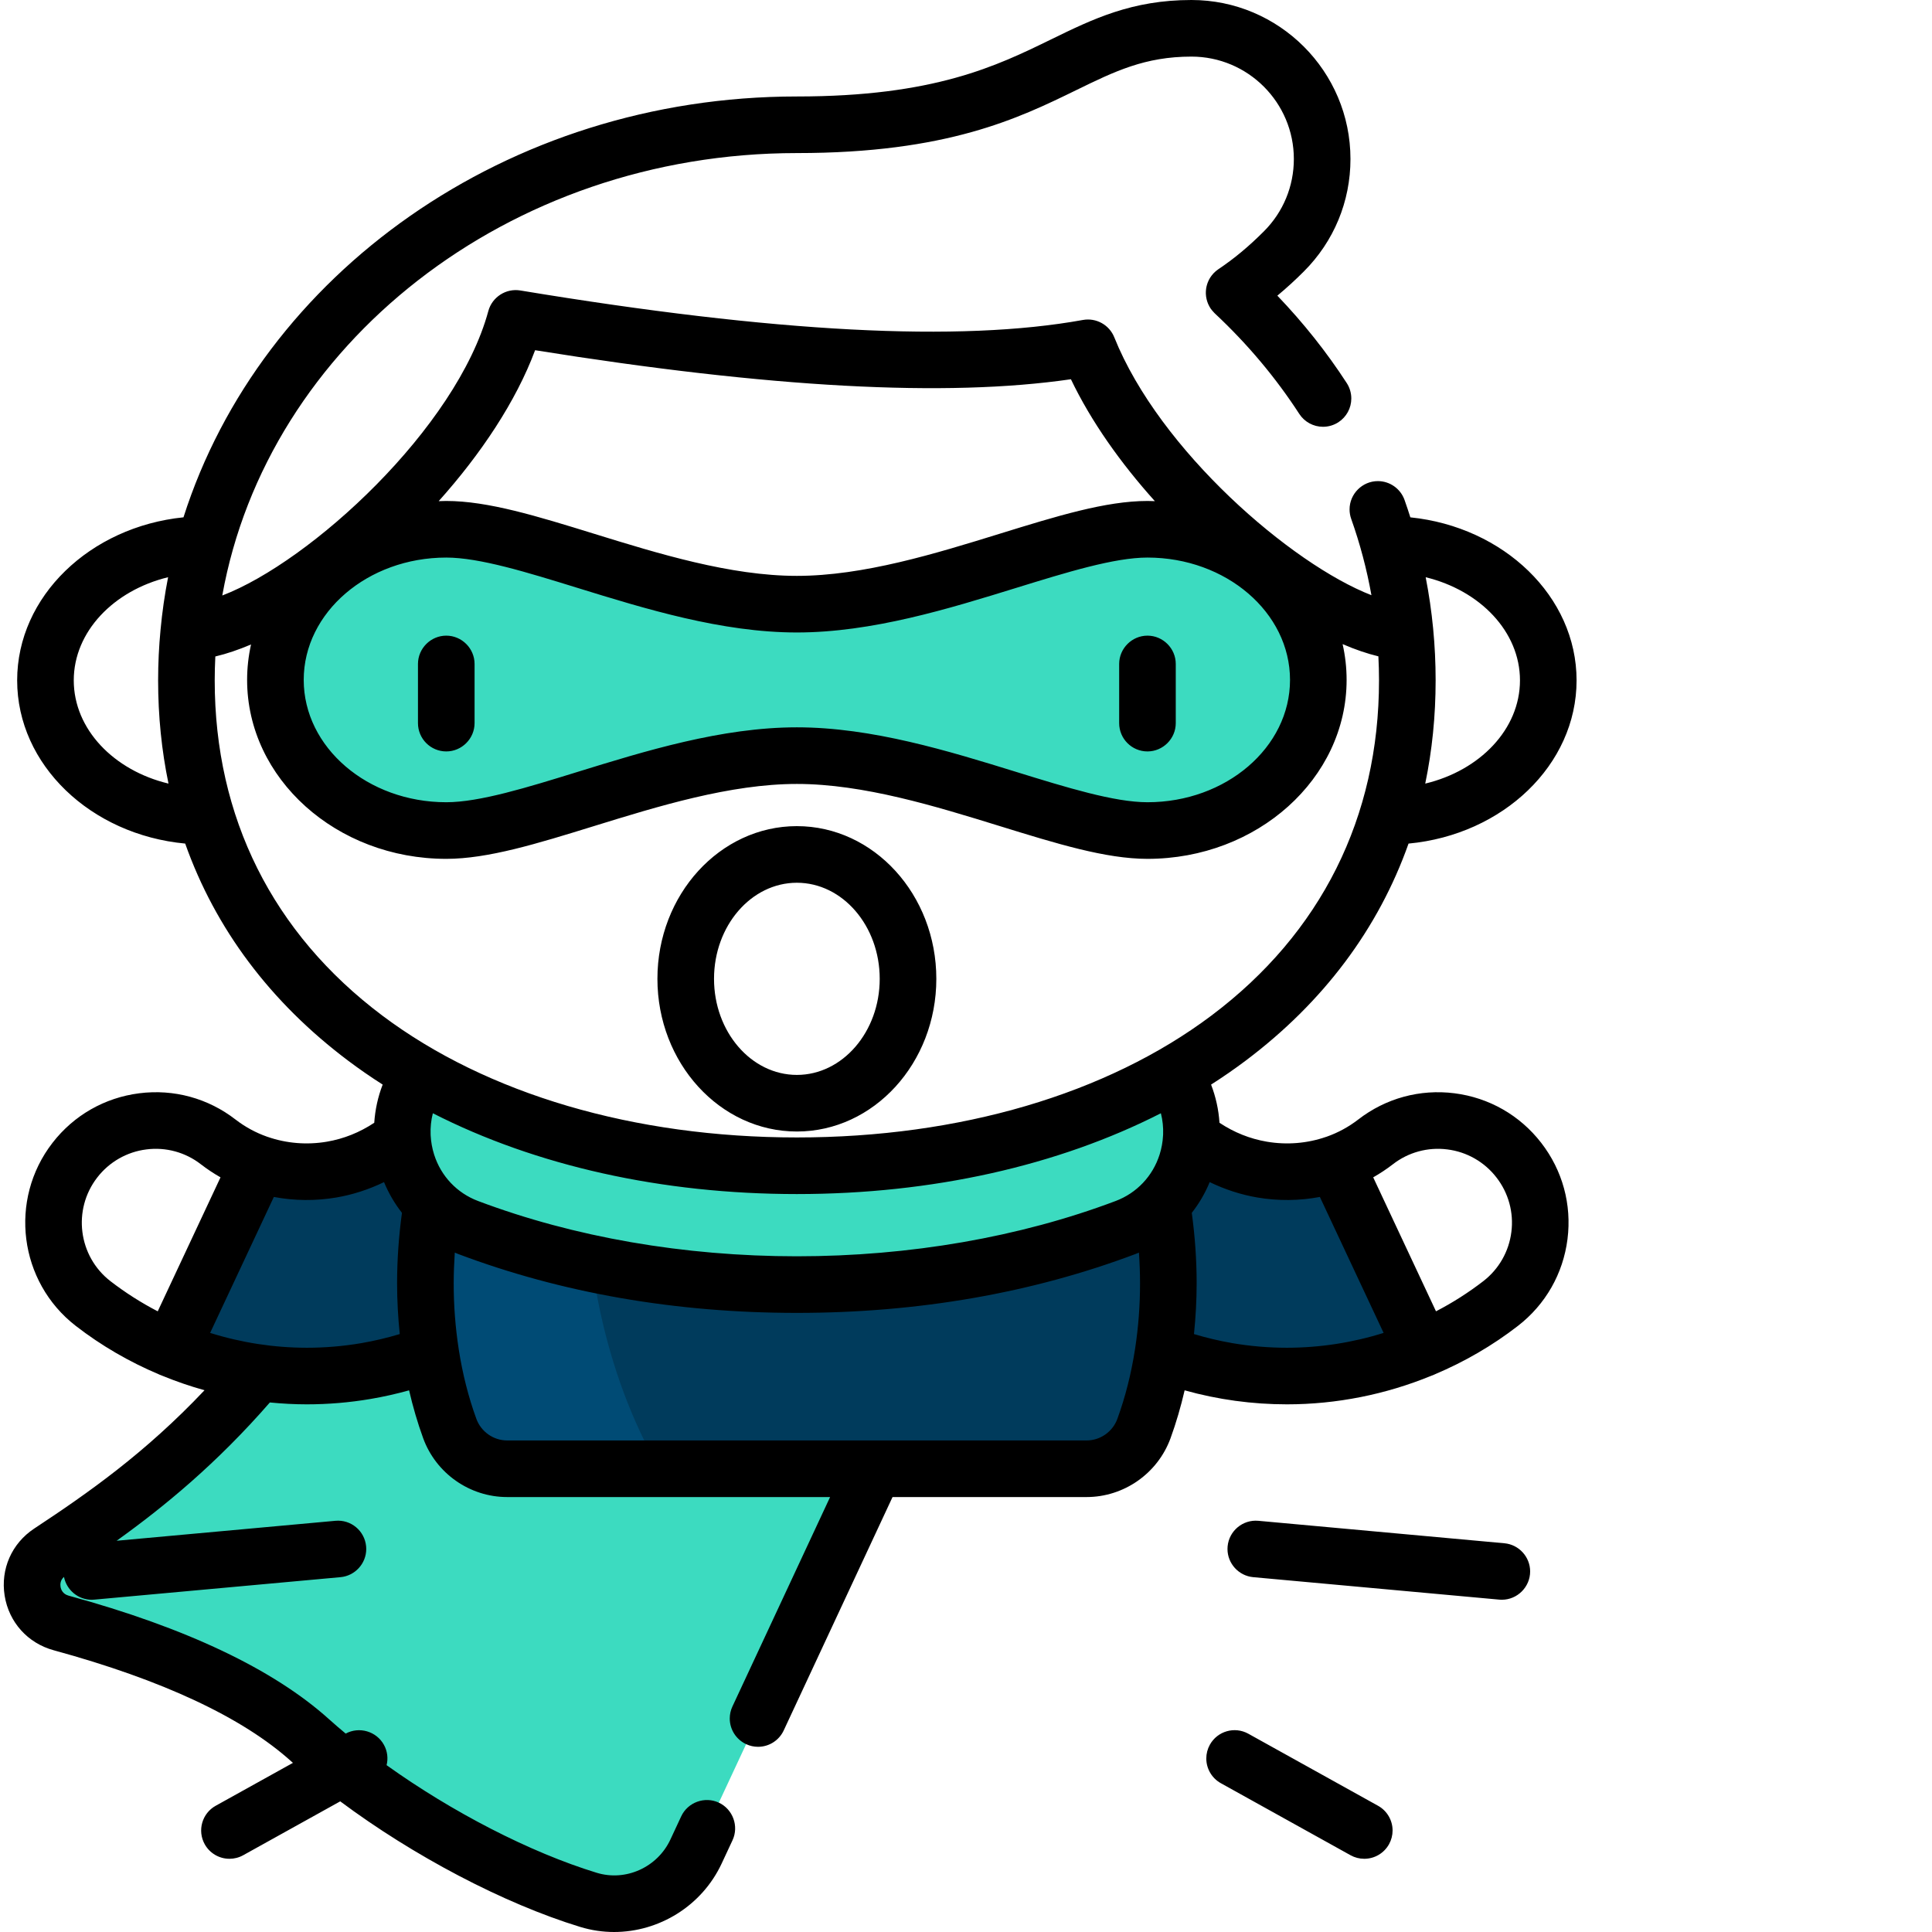 <?xml version="1.0" encoding="UTF-8" standalone="no"?>
<svg xmlns="http://www.w3.org/2000/svg" xmlns:xlink="http://www.w3.org/1999/xlink" xmlns:serif="http://www.serif.com/" width="100%" height="100%" viewBox="0 0 512 512" version="1.1" xml:space="preserve" style="fill-rule:evenodd;clip-rule:evenodd;stroke-linejoin:round;stroke-miterlimit:2;">
    <g transform="matrix(1,0,0,1,0.5,0)">
        <path d="M113.313,289.844C78.457,364.59 44.043,390.672 12.695,411.348C5.199,416.293 7.043,427.734 15.703,430.102C38.137,436.23 64.723,445.902 81.715,461.215C100.332,477.996 129.773,495.629 155.445,503.485C166.789,506.953 178.949,501.418 183.965,490.665L249.235,350.688L113.313,289.844Z" style="fill:rgb(60,219,192);fill-rule:nonzero;"></path>
        <path d="M166.553,304.843C166.431,309.667 165.019,314.518 162.203,318.863C146.551,343.008 123.203,358.805 96.457,363.348C91.283,364.227 86.045,364.669 80.797,364.668C60.359,364.668 40.347,357.98 24.168,345.441C30.555,350.391 37.539,354.411 44.91,357.488L67.936,308.359C74.063,310.493 80.765,311.078 87.387,309.953C95.613,308.555 107.387,303.855 116.754,289.403C116.995,289.032 117.243,288.668 117.499,288.312C132.226,295.854 148.767,301.41 166.553,304.843Z" style="fill:rgb(0,59,92);"></path>
        <path d="M303.86,288.312C304.116,288.668 304.364,289.032 304.605,289.403C313.973,303.855 325.746,308.555 333.969,309.953C340.591,311.078 347.295,310.492 353.424,308.358L376.445,357.488C383.709,354.456 390.597,350.508 396.908,345.657C380.778,358.057 360.878,364.668 340.563,364.668C335.315,364.669 330.076,364.228 324.902,363.348C298.156,358.805 274.809,343.008 259.156,318.863C256.339,314.518 254.926,309.667 254.804,304.844C272.591,301.411 289.132,295.855 303.86,288.312Z" style="fill:rgb(0,59,92);"></path>
        <path d="M299.24,290.585C305.572,305.529 309.125,322.315 309.125,340.054C309.125,354.262 306.832,367.144 302.664,378.574C300.344,384.957 294.245,389.234 287.453,389.238L133.906,389.238C127.114,389.234 121.015,384.958 118.695,378.575C114.527,367.145 112.234,354.262 112.234,340.055C112.234,322.315 115.787,305.529 122.119,290.585C147.561,302.603 177.988,308.938 210.68,308.938C243.371,308.938 273.798,302.603 299.24,290.585Z" style="fill:rgb(0,59,92);"></path>
        <path d="M154.986,302.267C153.43,332.18 159.584,363.85 174.23,389.238L133.906,389.238C127.114,389.234 121.015,384.958 118.695,378.575C114.527,367.145 112.234,354.262 112.234,340.055C112.234,322.314 115.787,305.529 122.12,290.586C132.331,295.409 143.345,299.316 154.986,302.267Z" style="fill:rgb(0,75,117);"></path>
        <path d="M310.581,284.66C320.225,298.875 314.43,319.025 297.812,325.297C271.594,335.187 241.902,340.43 210.68,340.43C179.453,340.43 149.762,335.186 123.547,325.296C106.929,319.023 101.131,298.87 110.774,284.657C138.282,300.511 172.975,308.938 210.68,308.938C248.383,308.938 283.074,300.511 310.581,284.66Z" style="fill:rgb(60,219,192);"></path>
        <path d="M303.59,140.262C328.598,140.262 348.867,158.137 348.867,180.184C348.867,202.231 328.597,220.102 303.59,220.102C281.39,220.102 244.64,200.254 210.68,200.254C176.719,200.254 139.965,220.102 117.766,220.102C92.762,220.102 72.488,202.23 72.488,180.184C72.488,158.138 92.762,140.262 117.766,140.262C139.965,140.262 176.719,160.113 210.68,160.113C244.64,160.113 281.39,140.262 303.59,140.262Z" style="fill:rgb(60,219,192);fill-rule:nonzero;"></path>
        <path d="M398.223,408.984L332.977,403.027C328.867,402.652 325.203,405.691 324.828,409.817C324.807,410.045 324.797,410.273 324.797,410.502C324.797,414.358 327.773,417.616 331.613,417.965L396.863,423.922C397.076,423.94 397.289,423.949 397.503,423.949C401.617,423.949 405.003,420.564 405.003,416.449C405.003,412.606 402.049,409.353 398.223,408.984ZM364.687,478.543L330.324,459.457C326.699,457.445 322.133,458.75 320.125,462.371C319.506,463.485 319.181,464.739 319.181,466.013C319.181,468.735 320.663,471.251 323.043,472.571L357.406,491.656C358.518,492.275 359.77,492.599 361.043,492.598C363.766,492.6 366.284,491.119 367.605,488.738C368.224,487.624 368.549,486.371 368.549,485.097C368.549,482.376 367.068,479.862 364.688,478.543L364.687,478.543ZM210.68,218.933C190.3,218.933 173.723,237.086 173.723,259.398C173.723,281.71 190.301,299.863 210.68,299.863C231.055,299.863 247.637,281.711 247.637,259.398C247.637,237.085 231.055,218.934 210.68,218.934L210.68,218.933ZM210.68,284.863C198.57,284.863 188.723,273.437 188.723,259.398C188.723,245.359 198.57,233.938 210.68,233.938C222.785,233.938 232.633,245.359 232.633,259.398C232.637,273.438 222.785,284.863 210.68,284.863ZM303.59,199.137C307.704,199.137 311.09,195.751 311.09,191.637L311.09,175.953C311.09,171.839 307.704,168.453 303.59,168.453C299.476,168.453 296.09,171.839 296.09,175.953L296.09,191.637C296.09,195.777 299.45,199.137 303.59,199.137ZM117.766,199.137C121.88,199.137 125.266,195.751 125.266,191.637L125.266,175.953C125.266,171.839 121.88,168.453 117.766,168.453C113.652,168.453 110.266,171.839 110.266,175.953L110.266,191.637C110.266,195.777 113.625,199.137 117.766,199.137ZM384.953,289.73C375.789,288.57 366.723,291.043 359.422,296.703C356.909,298.643 354.103,300.17 351.109,301.227L350.887,301.297C345.961,303 340.567,303.469 335.223,302.559C330.743,301.797 326.539,300.105 322.676,297.547C322.45,294.081 321.699,290.67 320.449,287.43C323.571,285.439 326.616,283.331 329.579,281.11C350.239,265.586 364.793,246.094 372.777,223.559C397.777,221.219 417.309,202.715 417.309,180.301C417.309,158.066 398.012,139.637 373.258,137.101C372.77,135.555 372.258,134.02 371.715,132.488C370.655,129.504 367.815,127.499 364.648,127.499C360.535,127.499 357.149,130.884 357.149,134.998C357.149,135.853 357.296,136.702 357.582,137.508C359.919,144.092 361.712,150.857 362.945,157.734C341.781,149.512 306.812,119.402 294.793,89.383C293.473,86.088 289.986,84.159 286.493,84.793C253.753,90.727 204.984,88.168 137.383,76.977C133.604,76.354 129.924,78.718 128.918,82.414C120.496,113.484 81.785,148.883 58.406,157.812C70.32,91.418 134.062,40.566 210.676,40.566C250.543,40.566 269.476,31.324 284.691,23.898C294.871,18.926 302.911,15 315.25,15C330.21,15 342.383,27.172 342.383,42.133C342.383,49.379 339.563,56.191 334.437,61.316C330.41,65.344 326.578,68.531 322.379,71.344L322.324,71.387C322.2,71.473 322.079,71.563 321.961,71.657C321.871,71.727 321.781,71.793 321.695,71.867C321.615,71.937 321.537,72.008 321.461,72.082C321.344,72.187 321.231,72.297 321.121,72.41C321.105,72.426 321.09,72.437 321.078,72.453C321.039,72.493 321.008,72.539 320.973,72.578C320.852,72.711 320.734,72.848 320.625,72.992C320.578,73.051 320.535,73.113 320.492,73.172C320.391,73.312 320.293,73.449 320.203,73.594C320.156,73.668 320.113,73.746 320.07,73.82C319.992,73.954 319.918,74.089 319.848,74.227C319.805,74.312 319.766,74.402 319.727,74.492C319.668,74.625 319.609,74.754 319.559,74.887C319.519,74.98 319.489,75.078 319.457,75.172C319.41,75.307 319.368,75.444 319.332,75.582C319.305,75.672 319.285,75.766 319.262,75.855C319.227,76.003 319.195,76.151 319.168,76.301L319.133,76.539C319.109,76.703 319.093,76.867 319.082,77.035C319.074,77.098 319.074,77.16 319.07,77.223C319.062,77.405 319.059,77.588 319.062,77.77C319.062,77.82 319.066,77.867 319.07,77.918C319.078,78.113 319.094,78.308 319.117,78.5C319.121,78.54 319.129,78.578 319.133,78.617C319.164,78.817 319.195,79.016 319.243,79.215C319.25,79.254 319.262,79.289 319.27,79.328C319.316,79.52 319.367,79.715 319.43,79.902C319.445,79.953 319.465,80 319.48,80.047C319.543,80.223 319.61,80.398 319.684,80.574C319.711,80.637 319.742,80.695 319.77,80.754C319.844,80.914 319.922,81.07 320.008,81.227C320.047,81.293 320.09,81.359 320.128,81.426C320.195,81.536 320.254,81.645 320.324,81.75C320.348,81.785 320.375,81.812 320.398,81.848C320.496,81.988 320.605,82.125 320.715,82.262C320.887,82.477 321.075,82.684 321.265,82.875C321.325,82.934 321.379,82.996 321.437,83.055C321.465,83.078 321.492,83.105 321.52,83.133C321.543,83.153 321.559,83.172 321.582,83.191C330.125,91.195 337.609,100.105 343.816,109.68C345.197,111.812 347.57,113.103 350.11,113.103C351.558,113.103 352.976,112.683 354.191,111.895C356.322,110.514 357.611,108.142 357.611,105.603C357.611,104.154 357.191,102.735 356.402,101.52C351.078,93.309 344.906,85.55 338.012,78.355C340.455,76.322 342.803,74.176 345.047,71.925C353.004,63.969 357.387,53.387 357.387,42.133C357.383,18.903 338.484,0 315.25,0C299.445,0 289.082,5.059 278.11,10.414C263.566,17.516 247.078,25.566 210.68,25.566C133.738,25.566 68.629,72.734 48.125,137.094C23.355,139.621 4.047,158.054 4.047,180.301C4.047,202.711 23.578,221.215 48.578,223.555C56.562,246.09 71.118,265.585 91.781,281.109C94.711,283.312 97.761,285.418 100.911,287.426C99.652,290.676 98.911,294.086 98.68,297.546C94.82,300.106 90.613,301.796 86.129,302.559C80.789,303.469 75.391,303 70.465,301.297C70.395,301.27 70.325,301.25 70.254,301.227C67.259,300.17 64.452,298.643 61.937,296.703C54.637,291.043 45.562,288.566 36.402,289.73C27.238,290.895 19.078,295.555 13.422,302.855C1.742,317.93 4.504,339.691 19.574,351.371C26.328,356.605 33.758,360.906 41.621,364.223C41.656,364.238 41.691,364.262 41.727,364.277C42.004,364.407 42.285,364.516 42.567,364.609C46.2,366.099 49.917,367.375 53.699,368.429C37.957,385.082 22.836,395.676 8.566,405.086C2.61,409.016 -0.39,415.828 0.73,422.863C1.855,429.906 6.836,435.453 13.727,437.336C42.567,445.219 63.754,455.125 76.691,466.786C76.836,466.918 76.984,467.046 77.133,467.176L56.668,478.543C53.047,480.551 51.742,485.117 53.75,488.738C55.072,491.12 57.592,492.601 60.316,492.598C61.546,492.598 62.796,492.297 63.949,491.656L89.664,477.375C108.945,491.754 132.887,504.425 153.25,510.652C156.223,511.562 159.25,512 162.242,512C174.145,512 185.496,505.113 190.758,493.832L193.625,487.687C195.362,483.957 193.724,479.459 189.996,477.719C186.266,475.981 181.767,477.619 180.027,481.348L177.164,487.492C173.723,494.872 165.328,498.66 157.637,496.309C139.914,490.887 119.23,480.156 101.953,467.789C102.387,466.019 102.187,464.089 101.23,462.371C99.249,458.803 94.699,457.475 91.11,459.418C89.626,458.187 88.166,456.927 86.73,455.641C72.035,442.395 48.805,431.367 17.68,422.863C16.078,422.426 15.656,421.191 15.543,420.496C15.445,419.875 15.461,418.77 16.457,417.895C17.143,421.396 20.237,423.947 23.805,423.953C24.031,423.953 24.262,423.941 24.496,423.918L89.742,417.965C93.583,417.613 96.558,414.353 96.558,410.496C96.558,410.268 96.548,410.039 96.527,409.812C96.152,405.687 92.5,402.641 88.379,403.027L30.406,408.317C43.164,399.176 56.984,387.777 71.016,371.668C74.258,371.984 77.52,372.164 80.793,372.164C86.449,372.164 92.141,371.687 97.711,370.738C101.141,370.156 104.551,369.387 107.911,368.453C108.921,372.801 110.152,377.043 111.645,381.141C115.047,390.469 123.988,396.734 133.902,396.734L219.484,396.734L193.594,452.25C193.132,453.242 192.892,454.323 192.892,455.418C192.892,458.328 194.586,460.986 197.223,462.215C198.214,462.68 199.296,462.922 200.391,462.922C203.303,462.922 205.962,461.226 207.191,458.586L236.031,396.734L287.449,396.734C297.359,396.734 306.305,390.469 309.707,381.141C311.199,377.043 312.43,372.801 313.441,368.453C322.269,370.92 331.393,372.168 340.559,372.164C353.734,372.164 366.75,369.539 378.781,364.605C379.069,364.511 379.35,364.4 379.625,364.273L379.73,364.215C387.594,360.898 395.027,356.598 401.777,351.367C409.078,345.711 413.738,337.547 414.902,328.383C416.062,319.219 413.59,310.153 407.93,302.852C402.277,295.555 394.117,290.891 384.953,289.73ZM377.32,152.973C391.746,156.477 402.309,167.41 402.309,180.301C402.309,193.246 391.691,204.195 377.203,207.661C379.023,198.906 379.957,189.773 379.957,180.301C379.957,171.086 379.074,161.949 377.32,152.973ZM19.047,180.3C19.047,167.41 29.617,156.468 44.047,152.968C43.146,157.58 42.477,162.234 42.043,166.913C41.625,171.327 41.403,175.788 41.403,180.3C41.403,189.772 42.336,198.905 44.153,207.66C29.664,204.194 19.047,193.245 19.047,180.3ZM141.309,92.811C203.598,102.796 250.195,105.323 283.305,100.503C288.66,111.706 296.523,122.769 305.551,132.808C304.898,132.784 304.25,132.761 303.59,132.761C292.535,132.761 279.508,136.788 264.426,141.448C247.504,146.683 228.324,152.612 210.68,152.612C193.035,152.612 173.852,146.682 156.93,141.448C141.848,136.788 128.824,132.761 117.766,132.761C117.094,132.761 116.426,132.784 115.758,132.808C126.906,120.358 136.242,106.413 141.308,92.811L141.309,92.811ZM117.766,147.761C126.559,147.761 139.16,151.659 152.5,155.784C170.438,161.327 190.766,167.612 210.68,167.612C230.59,167.612 250.922,161.327 268.86,155.78C282.2,151.66 294.797,147.76 303.59,147.76C324.422,147.76 341.367,162.304 341.367,180.183C341.367,198.058 324.422,212.601 303.59,212.601C294.8,212.601 282.2,208.706 268.86,204.581C250.922,199.034 230.59,192.749 210.68,192.749C190.766,192.749 170.437,199.034 152.5,204.581C139.16,208.706 126.559,212.601 117.766,212.601C96.937,212.601 79.988,198.058 79.988,180.179C79.988,162.304 96.938,147.761 117.766,147.761ZM41.3,347.516C36.89,345.228 32.693,342.551 28.76,339.516C20.226,332.902 18.663,320.578 25.276,312.043C28.448,307.929 33.137,305.251 38.292,304.609C43.443,303.942 48.653,305.365 52.749,308.559C54.396,309.829 56.131,310.982 57.94,312.008L41.3,347.516ZM105.44,353.543C102.078,354.554 98.658,355.36 95.198,355.957C90.44,356.763 85.622,357.168 80.796,357.168C72.11,357.16 63.474,355.833 55.186,353.234L72.073,317.204C77.544,318.235 83.155,318.283 88.643,317.348C92.999,316.609 97.249,315.215 101.273,313.273C102.476,316.193 104.074,318.934 106.023,321.418C105.183,327.578 104.733,333.824 104.733,340.055C104.733,344.641 104.987,349.133 105.44,353.543ZM300.304,357.477C300.292,357.543 300.284,357.613 300.272,357.68C299.272,364.078 297.729,370.21 295.616,376.004C294.366,379.434 291.085,381.734 287.452,381.734L133.906,381.734C130.273,381.734 126.992,379.434 125.742,376.008C123.625,370.207 122.082,364.07 121.082,357.664C121.074,357.605 121.066,357.543 121.055,357.484C120.17,351.715 119.728,345.887 119.735,340.051C119.735,337.351 119.848,334.652 120.023,331.953C120.316,332.074 120.602,332.199 120.898,332.313C148.359,342.676 178.566,347.93 210.68,347.93C242.79,347.93 272.996,342.676 300.457,332.312C300.754,332.199 301.039,332.074 301.332,331.953C301.512,334.653 301.622,337.352 301.622,340.051C301.63,345.885 301.189,351.711 300.305,357.477L300.304,357.477ZM307.737,300.672C307.726,300.77 307.726,300.872 307.717,300.969C307.627,302.667 307.321,304.348 306.807,305.969C304.995,311.679 300.749,316.168 295.159,318.277C269.761,327.863 240.546,332.93 210.675,332.93C180.808,332.93 151.593,327.863 126.19,318.277C120.6,316.168 116.358,311.684 114.546,305.969C114.028,304.331 113.721,302.634 113.632,300.918C113.628,300.84 113.628,300.762 113.62,300.684C113.542,298.766 113.737,296.864 114.21,295.024C141.51,308.941 174.858,316.438 210.675,316.438C246.491,316.438 279.843,308.941 307.144,295.023C307.616,296.859 307.812,298.762 307.737,300.672ZM210.679,301.437C167.558,301.437 128.53,289.961 100.789,269.117C71.749,247.301 56.401,216.586 56.401,180.301C56.401,178.18 56.46,176.071 56.565,173.973C59.558,173.27 62.733,172.191 66.03,170.789C65.338,173.873 64.988,177.024 64.987,180.184C64.987,206.332 88.663,227.605 117.765,227.605C128.823,227.605 141.847,223.578 156.929,218.915C173.851,213.684 193.03,207.754 210.679,207.754C228.323,207.754 247.503,213.684 264.425,218.914C279.507,223.578 292.53,227.605 303.589,227.605C332.69,227.605 356.366,206.332 356.366,180.184C356.366,176.938 355.999,173.766 355.304,170.699C358.628,172.129 361.808,173.219 364.788,173.937C364.894,176.051 364.952,178.176 364.952,180.301C364.952,216.59 349.604,247.301 320.565,269.117C292.823,289.961 253.8,301.437 210.679,301.437ZM340.561,357.168C335.745,357.168 330.897,356.762 326.155,355.957C322.696,355.361 319.277,354.555 315.917,353.543C316.367,349.133 316.624,344.641 316.624,340.055C316.624,333.825 316.171,327.578 315.334,321.418C317.282,318.933 318.879,316.193 320.081,313.273C324.104,315.215 328.351,316.605 332.706,317.348C338.195,318.283 343.808,318.234 349.28,317.203L366.17,353.234C357.882,355.833 349.247,357.159 340.561,357.168ZM400.026,326.5C399.385,331.655 396.707,336.345 392.593,339.516C388.661,342.552 384.464,345.228 380.053,347.512L363.413,312.008C365.223,310.98 366.959,309.828 368.608,308.558C372.703,305.365 377.911,303.942 383.061,304.609C388.217,305.248 392.907,307.927 396.077,312.043C399.269,316.14 400.693,321.349 400.027,326.5L400.026,326.5Z" style="fill-rule:nonzero;"></path>
    </g>
</svg>
